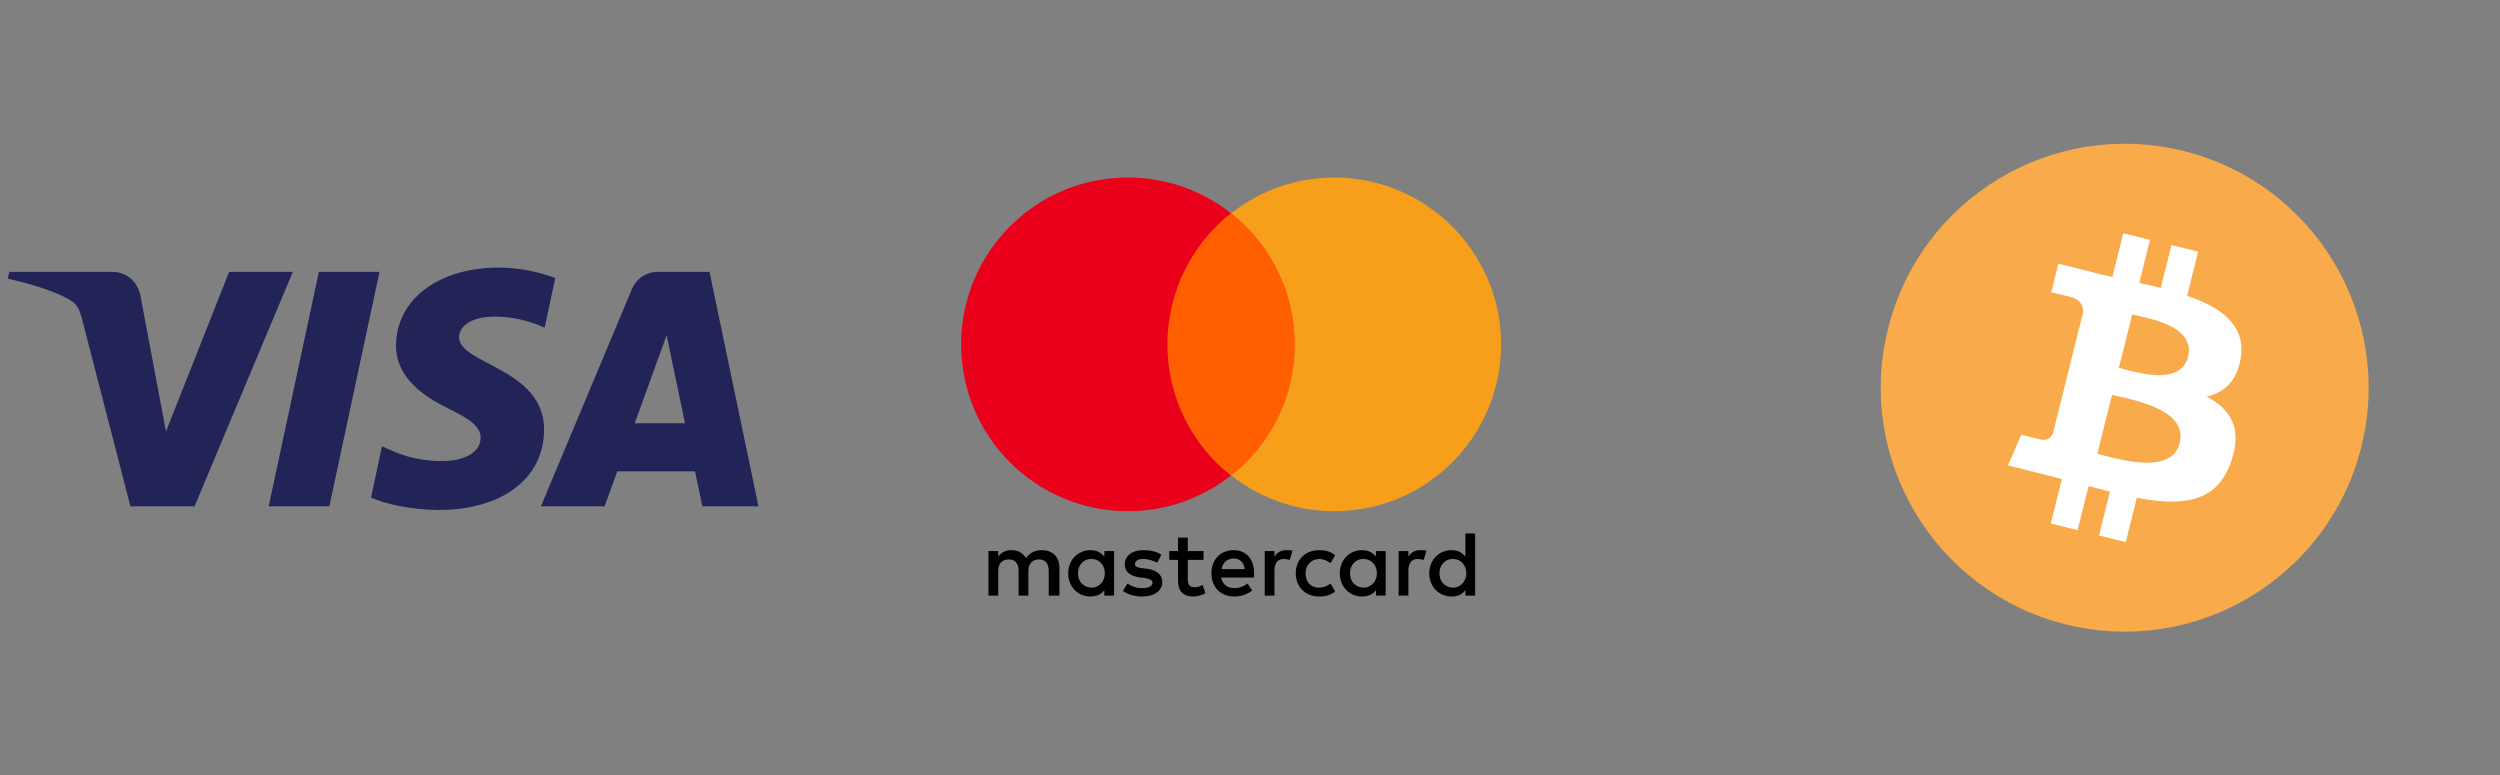 <svg xmlns="http://www.w3.org/2000/svg" width="187" height="58" viewBox="0 0 187 58" fill="none"><rect x="0" y="0" width="187" height="58" fill="#808080" stroke="none"/><g clip-path="url(#clip0_24_5688)"><g clip-path="url(#clip1_24_5688)"><path d="M29.624 25.813C29.592 28.339 31.875 29.748 33.595 30.587C35.362 31.446 35.955 31.998 35.948 32.767C35.935 33.943 34.539 34.463 33.232 34.483C30.953 34.518 29.627 33.867 28.574 33.375L27.753 37.218C28.81 37.705 30.767 38.13 32.797 38.148C37.562 38.148 40.68 35.796 40.697 32.15C40.715 27.521 34.295 27.265 34.339 25.196C34.354 24.569 34.952 23.899 36.264 23.729C36.913 23.643 38.705 23.578 40.737 24.513L41.535 20.796C40.442 20.398 39.038 20.017 37.289 20.017C32.804 20.017 29.65 22.401 29.624 25.813ZM49.198 20.337C48.328 20.337 47.594 20.844 47.267 21.623L40.461 37.875H45.222L46.17 35.257H51.988L52.538 37.875H56.734L53.072 20.337H49.198ZM49.864 25.075L51.238 31.661H47.475L49.864 25.075ZM23.851 20.337L20.098 37.875H24.635L28.387 20.337L23.851 20.337ZM17.139 20.337L12.416 32.274L10.506 22.124C10.281 20.991 9.396 20.337 8.413 20.337H0.693L0.585 20.846C2.17 21.19 3.971 21.745 5.062 22.338C5.729 22.701 5.92 23.018 6.139 23.879L9.757 37.875H14.552L21.903 20.337L17.139 20.337Z" fill="url(#paint0_linear_24_5688)"></path></g></g><g clip-path="url(#clip2_24_5688)"><path d="M176.63 33.413C174.192 43.195 164.282 49.141 154.515 46.702C144.733 44.264 138.787 34.355 141.225 24.587C143.664 14.806 153.559 8.86 163.341 11.299C173.108 13.723 179.068 23.632 176.63 33.413Z" fill="url(#paint1_linear_24_5688)"></path><path d="M167.616 26.726C167.972 24.303 166.133 22.991 163.596 22.121L164.423 18.828L162.427 18.329L161.628 21.537C161.101 21.409 160.559 21.28 160.017 21.166L160.816 17.944L158.82 17.445L158.007 20.724C157.565 20.625 157.137 20.525 156.724 20.425V20.411L153.958 19.726L153.431 21.865C153.431 21.865 154.913 22.207 154.885 22.221C155.697 22.421 155.84 22.963 155.811 23.39L154.871 27.14C154.928 27.154 154.999 27.168 155.084 27.211C155.013 27.197 154.942 27.183 154.871 27.154L153.559 32.401C153.459 32.643 153.202 33.014 152.646 32.871C152.661 32.9 151.192 32.515 151.192 32.515L150.194 34.81L152.803 35.466C153.288 35.594 153.759 35.708 154.229 35.836L153.402 39.158L155.398 39.657L156.225 36.364C156.767 36.507 157.308 36.649 157.822 36.777L157.009 40.056L159.005 40.555L159.832 37.234C163.253 37.875 165.82 37.618 166.889 34.525C167.759 32.044 166.846 30.604 165.05 29.663C166.376 29.364 167.359 28.494 167.616 26.726ZM163.04 33.142C162.427 35.623 158.235 34.282 156.881 33.94L157.978 29.535C159.333 29.877 163.695 30.547 163.04 33.142ZM163.667 26.684C163.097 28.95 159.618 27.796 158.492 27.511L159.49 23.519C160.616 23.804 164.251 24.331 163.667 26.684Z" fill="white"></path></g><g clip-path="url(#clip3_24_5688)"><path d="M79.243 44.549V42.469C79.243 41.671 78.758 41.151 77.926 41.151C77.51 41.151 77.059 41.29 76.747 41.741C76.505 41.359 76.158 41.151 75.638 41.151C75.291 41.151 74.945 41.255 74.667 41.637V41.221H73.939V44.549H74.667V42.711C74.667 42.122 74.979 41.845 75.465 41.845C75.95 41.845 76.193 42.157 76.193 42.711V44.549H76.921V42.711C76.921 42.122 77.267 41.845 77.718 41.845C78.203 41.845 78.446 42.157 78.446 42.711V44.549H79.243ZM90.025 41.221H88.846V40.215H88.118V41.221H87.46V41.879H88.118V43.405C88.118 44.167 88.43 44.618 89.262 44.618C89.574 44.618 89.921 44.514 90.164 44.375L89.956 43.751C89.748 43.89 89.505 43.925 89.332 43.925C88.985 43.925 88.846 43.717 88.846 43.37V41.879H90.025V41.221ZM96.196 41.151C95.78 41.151 95.502 41.359 95.329 41.637V41.221H94.601V44.549H95.329V42.677C95.329 42.122 95.572 41.81 96.022 41.81C96.161 41.81 96.334 41.845 96.473 41.879L96.681 41.186C96.542 41.151 96.334 41.151 96.196 41.151M86.87 41.498C86.523 41.255 86.038 41.151 85.518 41.151C84.686 41.151 84.132 41.568 84.132 42.226C84.132 42.781 84.547 43.093 85.275 43.197L85.622 43.232C86.004 43.301 86.212 43.405 86.212 43.578C86.212 43.821 85.934 43.994 85.449 43.994C84.963 43.994 84.582 43.821 84.339 43.648L83.993 44.202C84.374 44.48 84.894 44.618 85.414 44.618C86.385 44.618 86.939 44.168 86.939 43.544C86.939 42.954 86.489 42.642 85.795 42.538L85.449 42.503C85.137 42.469 84.894 42.4 84.894 42.192C84.894 41.949 85.137 41.81 85.518 41.81C85.934 41.81 86.35 41.983 86.558 42.087L86.87 41.498ZM106.215 41.151C105.799 41.151 105.521 41.359 105.348 41.637V41.221H104.62V44.549H105.348V42.677C105.348 42.122 105.591 41.81 106.041 41.81C106.18 41.81 106.353 41.845 106.492 41.88L106.7 41.186C106.561 41.151 106.353 41.151 106.215 41.151ZM96.924 42.885C96.924 43.89 97.617 44.618 98.692 44.618C99.177 44.618 99.524 44.514 99.87 44.237L99.524 43.648C99.246 43.856 98.969 43.959 98.657 43.959C98.068 43.959 97.652 43.544 97.652 42.885C97.652 42.261 98.068 41.845 98.657 41.81C98.969 41.81 99.246 41.914 99.524 42.122L99.87 41.533C99.524 41.255 99.177 41.151 98.692 41.151C97.617 41.151 96.924 41.88 96.924 42.885ZM103.649 42.885V41.221H102.921V41.637C102.679 41.325 102.332 41.151 101.881 41.151C100.945 41.151 100.217 41.88 100.217 42.885C100.217 43.89 100.945 44.618 101.881 44.618C102.366 44.618 102.713 44.445 102.921 44.133V44.549H103.649V42.885ZM100.98 42.885C100.98 42.295 101.361 41.81 101.985 41.81C102.574 41.81 102.991 42.261 102.991 42.885C102.991 43.474 102.574 43.959 101.985 43.959C101.361 43.925 100.98 43.474 100.98 42.885ZM92.278 41.151C91.308 41.151 90.614 41.845 90.614 42.885C90.614 43.925 91.308 44.618 92.313 44.618C92.798 44.618 93.284 44.48 93.665 44.168L93.318 43.648C93.041 43.856 92.694 43.994 92.348 43.994C91.897 43.994 91.446 43.786 91.342 43.197H93.804V42.92C93.838 41.845 93.215 41.151 92.278 41.151ZM92.278 41.775C92.729 41.775 93.041 42.053 93.11 42.573H91.377C91.446 42.122 91.758 41.775 92.278 41.775ZM110.34 42.885V39.903H109.612V41.637C109.369 41.325 109.022 41.151 108.572 41.151C107.636 41.151 106.908 41.88 106.908 42.885C106.908 43.89 107.636 44.618 108.572 44.618C109.057 44.618 109.404 44.445 109.612 44.133V44.549H110.34V42.885ZM107.671 42.885C107.671 42.295 108.052 41.81 108.676 41.81C109.265 41.81 109.681 42.261 109.681 42.885C109.681 43.474 109.265 43.959 108.676 43.959C108.052 43.925 107.671 43.474 107.671 42.885ZM83.334 42.885V41.221H82.606V41.637C82.363 41.325 82.016 41.151 81.566 41.151C80.63 41.151 79.902 41.88 79.902 42.885C79.902 43.89 80.63 44.618 81.566 44.618C82.051 44.618 82.398 44.445 82.606 44.133V44.549H83.334V42.885ZM80.63 42.885C80.63 42.295 81.011 41.81 81.635 41.81C82.225 41.81 82.641 42.261 82.641 42.885C82.641 43.474 82.225 43.959 81.635 43.959C81.011 43.925 80.63 43.474 80.63 42.885Z" fill="black"></path><path d="M86.629 15.948H97.549V35.57H86.629V15.948Z" fill="#FF5F00"></path><path d="M87.321 25.758C87.321 21.772 89.193 18.235 92.071 15.947C89.956 14.283 87.287 13.278 84.375 13.278C77.476 13.278 71.894 18.859 71.894 25.758C71.894 32.657 77.476 38.239 84.375 38.239C87.287 38.239 89.956 37.233 92.071 35.569C89.193 33.316 87.321 29.745 87.321 25.758Z" fill="#EB001B"></path><path d="M112.282 25.759C112.282 32.657 106.7 38.239 99.801 38.239C96.889 38.239 94.22 37.233 92.105 35.569C95.017 33.281 96.855 29.745 96.855 25.759C96.855 21.772 94.983 18.236 92.105 15.947C94.22 14.284 96.889 13.278 99.801 13.278C106.7 13.278 112.282 18.894 112.282 25.759Z" fill="#F79E1B"></path></g><defs><linearGradient id="paint0_linear_24_5688" x1="2582" y1="74.521" x2="2634.48" y2="-1787.65" gradientUnits="userSpaceOnUse"><stop stop-color="#222357"></stop><stop offset="1" stop-color="#254AA5"></stop></linearGradient><linearGradient id="paint1_linear_24_5688" x1="1964.55" y1="9.876" x2="1964.55" y2="3660.1" gradientUnits="userSpaceOnUse"><stop stop-color="#F9AA4B"></stop><stop offset="1" stop-color="#F7931A"></stop></linearGradient><clipPath id="clip0_24_5688"><rect width="56.15" height="56.15" fill="white" transform="translate(0.585 0.925)"></rect></clipPath><clipPath id="clip1_24_5688"><rect width="56.15" height="18.205" fill="white" transform="translate(0.585 20.017)"></rect></clipPath><clipPath id="clip2_24_5688"><rect width="36.497" height="36.497" fill="white" transform="translate(140.679 10.752)"></rect></clipPath><clipPath id="clip3_24_5688"><rect width="40.428" height="31.426" fill="white" transform="translate(71.894 13.278)"></rect></clipPath></defs></svg>